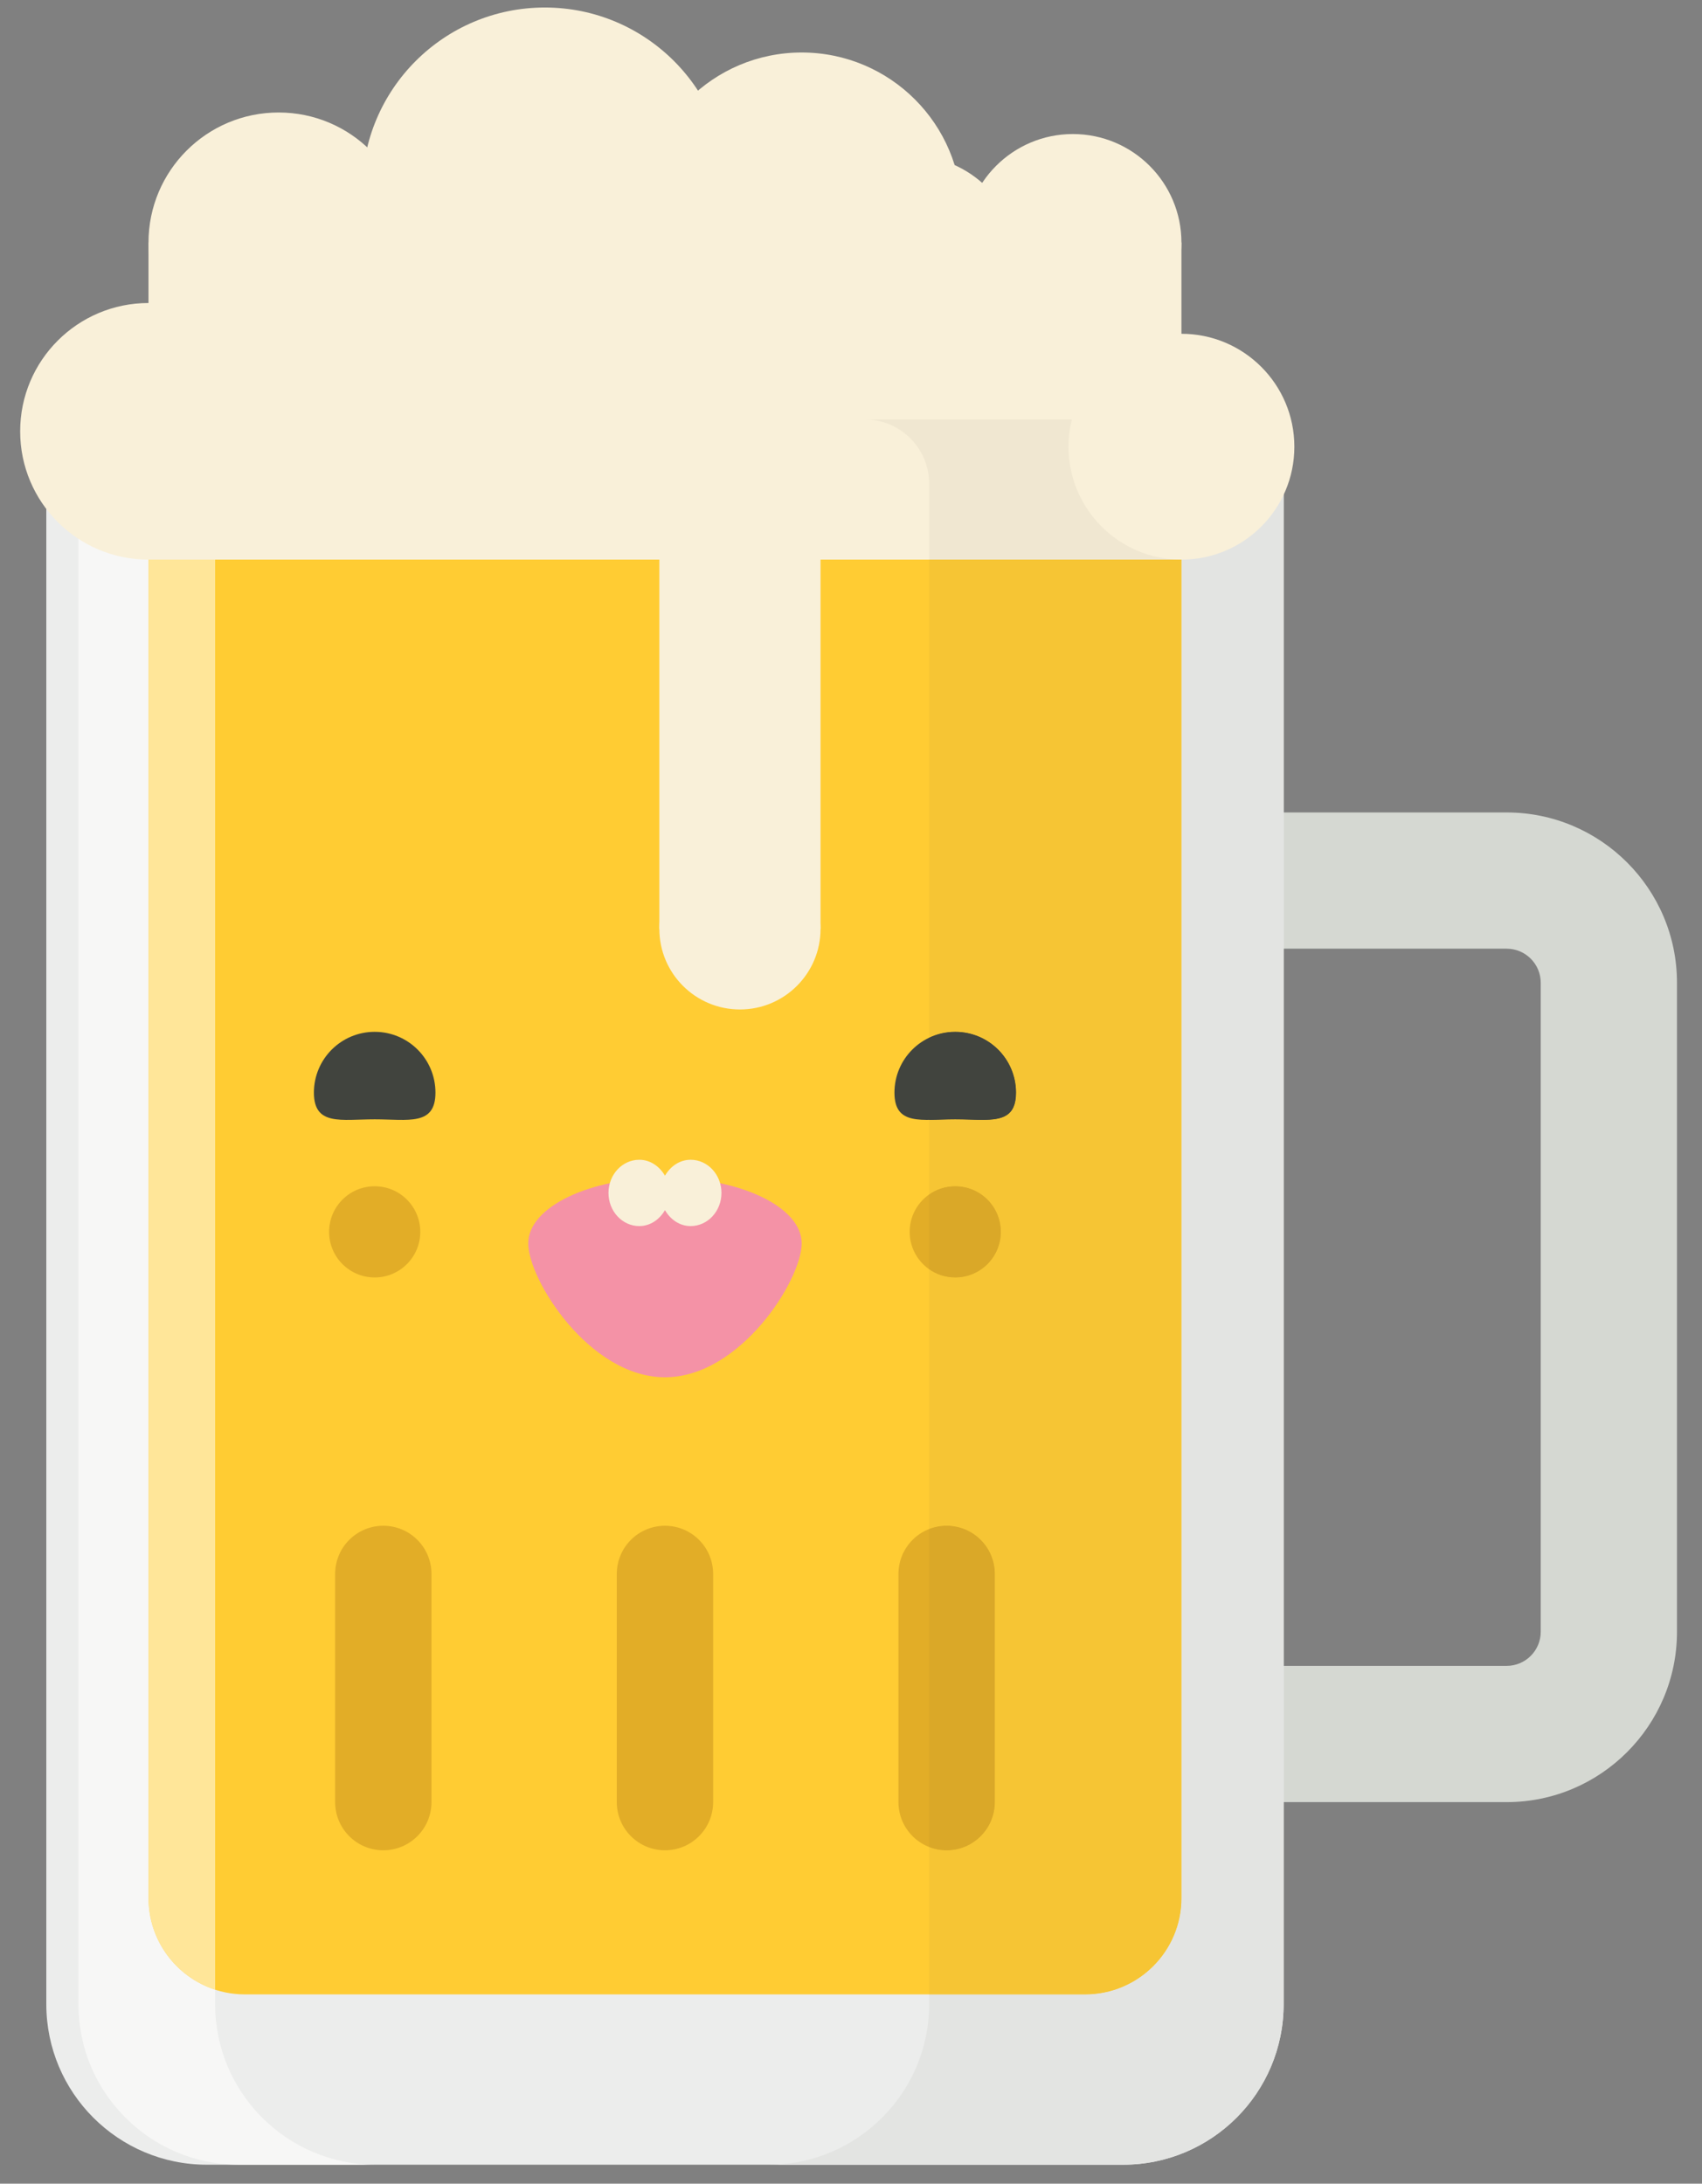 <?xml version="1.0" encoding="UTF-8" standalone="no"?>
<svg width="53px" height="68px" viewBox="0 0 53 68" version="1.1" xmlns="http://www.w3.org/2000/svg" xmlns:xlink="http://www.w3.org/1999/xlink" xmlns:sketch="http://www.bohemiancoding.com/sketch/ns">
    <rect x="0" y="0" width="53" height="68" fill="#808080" stroke="none"/>
    <!-- Generator: Sketch Beta 3.3.2 (12041) - http://www.bohemiancoding.com/sketch -->
    <title>happy-beer</title>
    <desc>Created with Sketch Beta.</desc>
    <defs></defs>
    <g id="Page-1" stroke="none" stroke-width="1" fill="none" fill-rule="evenodd" sketch:type="MSPage">
        <g id="happy-beer" sketch:type="MSLayerGroup">
            <path d="M46.917,56.118 L34.246,56.118 L34.246,51.875 L46.917,51.875 C47.503,51.875 47.978,51.399 47.978,50.814 L47.978,30.603 C47.978,30.018 47.503,29.542 46.917,29.542 L38.776,29.542 L38.776,25.3 L46.917,25.3 C49.842,25.3 52.221,27.679 52.221,30.603 L52.221,50.814 C52.221,53.738 49.842,56.118 46.917,56.118" id="Fill-1" fill="#D5D8D2" sketch:type="MSShapeGroup"></path>
            <path d="M34.972,67.409 L6.442,67.409 C3.681,67.409 1.442,65.17 1.442,62.409 L1.442,15.063 C1.442,13.959 2.337,13.063 3.442,13.063 L37.972,13.063 C39.077,13.063 39.972,13.959 39.972,15.063 L39.972,62.409 C39.972,65.17 37.734,67.409 34.972,67.409" id="Fill-2" fill="#ECEDEC" sketch:type="MSShapeGroup"></path>
            <path d="M4.624,59.105 L4.624,16.427 L36.79,16.427 L36.79,59.105 C36.79,60.762 35.447,62.105 33.79,62.105 L7.624,62.105 C5.967,62.105 4.624,60.762 4.624,59.105" id="Fill-3" fill="#FFCC33" sketch:type="MSShapeGroup"></path>
            <path d="M4.624,13.063 L4.442,13.063 C3.337,13.063 2.442,13.959 2.442,15.063 L2.442,62.409 C2.442,65.17 4.68,67.409 7.442,67.409 L11.699,67.409 C8.938,67.409 6.699,65.17 6.699,62.409 L6.699,61.96 C5.495,61.57 4.624,60.44 4.624,59.105 L4.624,13.063" id="Fill-4" fill="#F7F7F6" sketch:type="MSShapeGroup"></path>
            <path d="M4.624,16.427 L4.624,59.105 C4.624,60.44 5.495,61.57 6.699,61.96 L6.699,17.427 L4.624,17.427 L4.624,16.427" id="Fill-5" fill="#FFE699" sketch:type="MSShapeGroup"></path>
            <path d="M19.207,49.012 L19.207,56.118 C19.207,56.946 19.878,57.618 20.707,57.618 C21.535,57.618 22.207,56.946 22.207,56.118 L22.207,49.012 C22.207,48.183 21.535,47.512 20.707,47.512 C19.878,47.512 19.207,48.183 19.207,49.012" id="Fill-6" fill="#E2AD27" sketch:type="MSShapeGroup"></path>
            <path d="M27.978,49.012 L27.978,56.118 C27.978,56.946 28.649,57.618 29.478,57.618 C30.306,57.618 30.978,56.946 30.978,56.118 L30.978,49.012 C30.978,48.183 30.306,47.512 29.478,47.512 C28.649,47.512 27.978,48.183 27.978,49.012" id="Fill-7" fill="#E2AD27" sketch:type="MSShapeGroup"></path>
            <path d="M10.436,49.012 L10.436,56.118 C10.436,56.946 11.108,57.618 11.936,57.618 C12.764,57.618 13.436,56.946 13.436,56.118 L13.436,49.012 C13.436,48.183 12.764,47.512 11.936,47.512 C11.108,47.512 10.436,48.183 10.436,49.012" id="Fill-8" fill="#E2AD27" sketch:type="MSShapeGroup"></path>
            <path d="M8.619,13.432 C8.619,15.639 6.83,17.427 4.624,17.427 C2.417,17.427 0.628,15.639 0.628,13.432 C0.628,11.225 2.417,9.436 4.624,9.436 C6.83,9.436 8.619,11.225 8.619,13.432" id="Fill-9" fill="#F9F0D9" sketch:type="MSShapeGroup"></path>
            <path d="M4.624,7.555 L36.79,7.555 L36.79,17.427 L4.624,17.427 L4.624,7.555 Z" id="Fill-10" fill="#F9F0D9" sketch:type="MSShapeGroup"></path>
            <path d="M12.728,7.555 C12.728,9.793 10.914,11.608 8.676,11.608 C6.438,11.608 4.624,9.793 4.624,7.555 C4.624,5.317 6.438,3.503 8.676,3.503 C10.914,3.503 12.728,5.317 12.728,7.555" id="Fill-11" fill="#F9F0D9" sketch:type="MSShapeGroup"></path>
            <path d="M22.653,5.921 C22.653,9.061 20.107,11.608 16.966,11.608 C13.825,11.608 11.279,9.061 11.279,5.921 C11.279,2.78 13.825,0.234 16.966,0.234 C20.107,0.234 22.653,2.78 22.653,5.921" id="Fill-12" fill="#F9F0D9" sketch:type="MSShapeGroup"></path>
            <path d="M29.951,6.621 C29.951,9.375 27.718,11.608 24.965,11.608 C22.211,11.608 19.978,9.375 19.978,6.621 C19.978,3.867 22.211,1.635 24.965,1.635 C27.718,1.635 29.951,3.867 29.951,6.621" id="Fill-13" fill="#F9F0D9" sketch:type="MSShapeGroup"></path>
            <path d="M31.726,8.227 C31.726,10.094 30.212,11.608 28.345,11.608 C26.478,11.608 24.965,10.094 24.965,8.227 C24.965,6.36 26.478,4.846 28.345,4.846 C30.212,4.846 31.726,6.36 31.726,8.227" id="Fill-14" fill="#F9F0D9" sketch:type="MSShapeGroup"></path>
            <path d="M36.79,7.555 C36.79,9.423 35.276,10.936 33.409,10.936 C31.542,10.936 30.028,9.423 30.028,7.555 C30.028,5.688 31.542,4.174 33.409,4.174 C35.276,4.174 36.79,5.688 36.79,7.555" id="Fill-15" fill="#F9F0D9" sketch:type="MSShapeGroup"></path>
            <path d="M27.853,34.024 C27.853,35.069 28.701,34.856 29.746,34.856 C30.791,34.856 31.639,35.069 31.639,34.024 C31.639,32.978 30.791,32.131 29.746,32.131 C28.701,32.131 27.853,32.978 27.853,34.024" id="Fill-16" fill="#41443E" sketch:type="MSShapeGroup"></path>
            <path d="M25.552,28.925 C25.552,30.311 24.428,31.435 23.042,31.435 C21.655,31.435 20.532,30.311 20.532,28.925 C20.532,27.538 21.655,26.414 23.042,26.414 C24.428,26.414 25.552,27.538 25.552,28.925" id="Fill-17" fill="#F9F0D9" sketch:type="MSShapeGroup"></path>
            <path d="M20.532,15.557 L25.552,15.557 L25.552,28.925 L20.532,28.925 L20.532,15.557 Z" id="Fill-18" fill="#F9F0D9" sketch:type="MSShapeGroup"></path>
            <path d="M13.56,34.024 C13.56,35.069 12.713,34.856 11.668,34.856 C10.622,34.856 9.775,35.069 9.775,34.024 C9.775,32.978 10.622,32.131 11.668,32.131 C12.713,32.131 13.56,32.978 13.56,34.024" id="Fill-19" fill="#41443E" sketch:type="MSShapeGroup"></path>
            <path d="M24.965,38.719 C24.965,39.85 23.058,42.888 20.707,42.888 C18.355,42.888 16.449,39.85 16.449,38.719 C16.449,37.588 18.355,36.671 20.707,36.671 C23.058,36.671 24.965,37.588 24.965,38.719" id="Fill-20" fill="#F492A6" sketch:type="MSShapeGroup"></path>
            <path d="M31.166,38.36 C31.166,39.144 30.53,39.78 29.746,39.78 C28.962,39.78 28.327,39.144 28.327,38.36 C28.327,37.576 28.962,36.94 29.746,36.94 C30.53,36.94 31.166,37.576 31.166,38.36" id="Fill-21" fill="#E2AD27" sketch:type="MSShapeGroup"></path>
            <path d="M10.248,38.36 C10.248,39.144 10.884,39.78 11.668,39.78 C12.452,39.78 13.087,39.144 13.087,38.36 C13.087,37.576 12.452,36.94 11.668,36.94 C10.884,36.94 10.248,37.576 10.248,38.36" id="Fill-22" fill="#E2AD27" sketch:type="MSShapeGroup"></path>
            <path d="M37.972,13.063 L36.79,13.063 L36.79,59.105 C36.79,60.762 35.447,62.105 33.79,62.105 L28.933,62.105 L28.933,62.409 C28.933,65.17 26.694,67.409 23.933,67.409 L34.972,67.409 C37.734,67.409 39.972,65.17 39.972,62.409 L39.972,15.063 C39.972,13.959 39.077,13.063 37.972,13.063" id="Fill-23" fill="#E3E4E2" sketch:type="MSShapeGroup"></path>
            <path d="M36.79,17.427 L28.933,17.427 L28.933,32.314 C29.179,32.197 29.455,32.131 29.746,32.131 C30.791,32.131 31.639,32.978 31.639,34.024 C31.639,34.766 31.211,34.873 30.589,34.873 C30.336,34.873 30.049,34.856 29.746,34.856 C29.455,34.856 29.179,34.872 28.933,34.873 L28.933,37.196 C29.163,37.035 29.444,36.94 29.746,36.94 C30.53,36.94 31.166,37.576 31.166,38.36 C31.166,39.144 30.53,39.78 29.746,39.78 C29.444,39.78 29.163,39.685 28.933,39.524 L28.933,47.614 C29.102,47.548 29.285,47.512 29.478,47.512 C30.306,47.512 30.978,48.183 30.978,49.012 L30.978,56.118 C30.978,56.946 30.306,57.618 29.478,57.618 C29.285,57.618 29.102,57.582 28.933,57.515 L28.933,62.105 L33.79,62.105 C35.447,62.105 36.79,60.762 36.79,59.105 L36.79,17.427" id="Fill-24" fill="#F6C534" sketch:type="MSShapeGroup"></path>
            <path d="M29.478,47.512 C29.285,47.512 29.102,47.548 28.933,47.614 L28.933,57.515 C29.102,57.582 29.285,57.618 29.478,57.618 C30.306,57.618 30.978,56.946 30.978,56.118 L30.978,49.012 C30.978,48.183 30.306,47.512 29.478,47.512" id="Fill-25" fill="#DAA828" sketch:type="MSShapeGroup"></path>
            <path d="M36.79,13.063 L26.933,13.063 C28.037,13.063 28.933,13.959 28.933,15.063 L28.933,17.427 L36.79,17.427 L36.79,13.063" id="Fill-26" fill="#F0E7D1" sketch:type="MSShapeGroup"></path>
            <path d="M29.746,32.131 C29.455,32.131 29.179,32.197 28.933,32.314 L28.933,34.873 C29.179,34.872 29.455,34.856 29.746,34.856 C30.049,34.856 30.336,34.873 30.589,34.873 C31.211,34.873 31.639,34.766 31.639,34.024 C31.639,32.978 30.791,32.131 29.746,32.131" id="Fill-27" fill="#41443E" sketch:type="MSShapeGroup"></path>
            <path d="M29.746,36.94 C29.444,36.94 29.163,37.035 28.933,37.196 L28.933,39.524 C29.163,39.685 29.444,39.78 29.746,39.78 C30.53,39.78 31.166,39.144 31.166,38.36 C31.166,37.576 30.53,36.94 29.746,36.94" id="Fill-28" fill="#DAA828" sketch:type="MSShapeGroup"></path>
            <path d="M40.306,13.911 C40.306,15.853 38.732,17.427 36.79,17.427 C34.848,17.427 33.273,15.853 33.273,13.911 C33.273,11.969 34.848,10.394 36.79,10.394 C38.732,10.394 40.306,11.969 40.306,13.911" id="Fill-29" fill="#F9F0D9" sketch:type="MSShapeGroup"></path>
            <path d="M21.506,36.115 C21.163,36.115 20.876,36.32 20.707,36.611 C20.537,36.32 20.25,36.115 19.907,36.115 C19.378,36.115 18.948,36.577 18.948,37.147 C18.948,37.718 19.378,38.18 19.907,38.18 C20.25,38.18 20.537,37.975 20.707,37.684 C20.876,37.975 21.163,38.18 21.506,38.18 C22.036,38.18 22.466,37.718 22.466,37.147 C22.466,36.577 22.036,36.115 21.506,36.115" id="Fill-30" fill="#F9F0D9" sketch:type="MSShapeGroup"></path>
        </g>
    </g>
</svg>